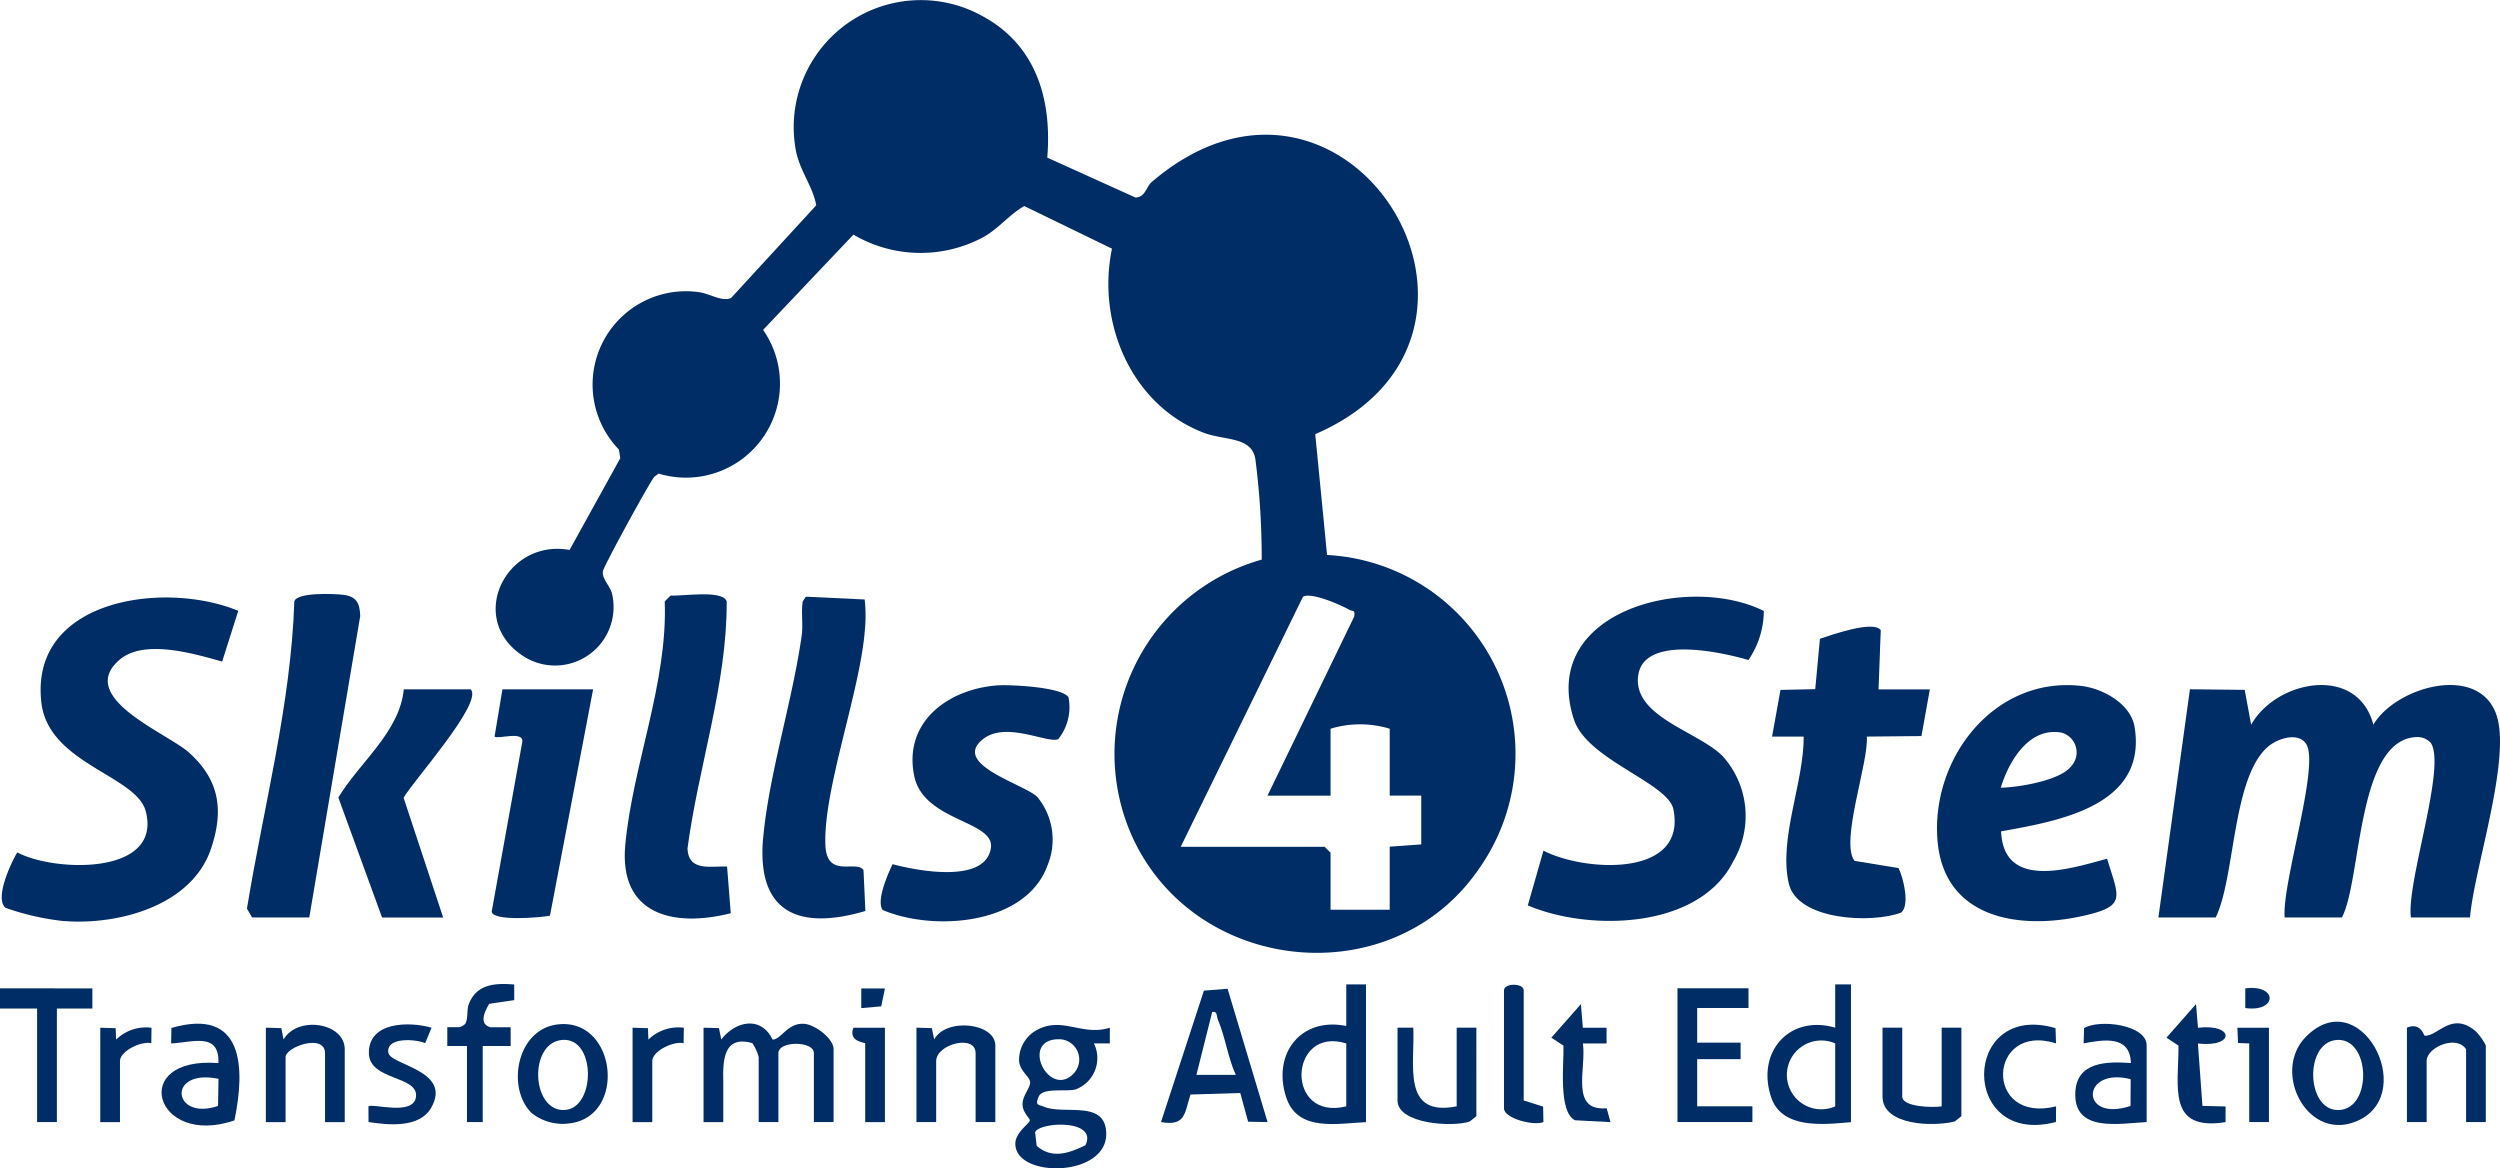 <?xml version="1.0" encoding="UTF-8"?>
<svg xmlns="http://www.w3.org/2000/svg" width="141.547" height="66.146" viewBox="0 0 141.547 66.146">
  <g id="Layer_1" data-name="Layer 1" transform="translate(0 0.009)">
    <g id="Group_12" data-name="Group 12" transform="translate(0 -0.009)">
      <path id="Path_1" data-name="Path 1" d="M422.729,132.542c-.9-3.438-5.513-2.527-6.921,0l-.366-1.977-3.1-.033-1.786,12.919H413.8c1.122-2.3.923-7.989,3-9.7.542-.447,1.709-.813,2.137-.1.747,1.241-1.414,7.969-1.229,9.8h3.239c1.122-2.116.827-10.127,4.248-10.213a1.014,1.014,0,0,1,.792.339c.875,1.372-1.4,7.924-1.134,9.874H428.2c.226-2.786,2.417-9.153,1.453-11.588-1.1-2.783-5.685-1.435-6.924.673Z" transform="translate(-288.35 -91.506)" fill="#002d66"></path>
      <path id="Path_2" data-name="Path 2" d="M3.82,131.954c3.072.253,7.26-.842,8.358-4.078.741-2.185.491-3.905-1.25-5.465-1.229-1.1-6.424-3.117-3.914-5.254,1.387-1.182,4.227-.333,5.8.11l.911-2.872c-4.135-1.726-11.841-.7-11.145,5.206.408,3.459,5.382,4.108,5.909,6.144.944,3.646-5.2,3.441-7.275,2.325-.384.643-1.292,2.619-.664,3.14a14.6,14.6,0,0,0,3.268.747Z" transform="translate(-0.236 -79.809)" fill="#002d66"></path>
      <path id="Path_3" data-name="Path 3" d="M293.219,120.473c.744,2.268,5.328,3.569,5.626,5.075.774,3.9-5.09,3.521-7.358,2.334l-.887,3.1c3.5,1.494,9.737,1.342,11.639-2.506a5.057,5.057,0,0,0-.6-5.938c-1.375-1.4-5.084-2.227-4.792-4.548.295-2.34,4.712-1.351,6.245-.9a4.982,4.982,0,0,0,.872-2.777c-4.292-2.143-12.767-.009-10.749,6.156Z" transform="translate(-204.098 -79.72)" fill="#002d66"></path>
      <path id="Path_4" data-name="Path 4" d="M344.222,132.859l-2.491-.408c-.836-1.06.807-5.578.694-7.037l3.093-.03.476-2.643h-2.905l.125-3.352c-.4-.58-2.8.271-3.444.488l-.265,2.852-1.968.042-.476,2.643h1.789c.018,2.6-1.42,5.748-.848,8.3.476,2.125,4.733,2.292,6.37,1.664.5-.423.125-1.962-.152-2.521Z" transform="translate(-236.728 -83.709)" fill="#002d66"></path>
      <path id="Path_5" data-name="Path 5" d="M168.195,140.436c-.274.566-.938,2.072-.566,2.6,2.884,1.229,8.108.854,9.332-2.521a3.8,3.8,0,0,0-.574-3.876c-.738-.738-4.935-1.852-3.045-3.3,1.319-1.009,3.733.327,4.239.012a2.9,2.9,0,0,0,.569-2.363c-.393-.58-3.307-.72-4.039-.667-2.81.214-5.331,2.1-4.691,5.144.539,2.563,4.563,2.509,4.337,4.057-.3,2.057-4.221,1.283-5.56.923Z" transform="translate(-117.654 -91.514)" fill="#002d66"></path>
      <path id="Path_6" data-name="Path 6" d="M124.619,128.444c-.935-.039-2.173.3-2.241-1.012.616-4.659,2.244-9.305,2.221-14-.223-.679-2.518-.283-3.176-.333l-.333.333c.176,4.611-1.825,9.308-2.235,13.806-.357,3.926,2.712,4.673,5.974,3.849l-.208-2.637Z" transform="translate(-83.454 -79.38)" fill="#002d66"></path>
      <path id="Path_7" data-name="Path 7" d="M145.06,127.117c-.393,4.236,1.974,5.29,5.787,4.167l-.107-2.316c-.42-.6-2.084.518-2.158-1.429-.116-3.114,1.929-8.579,2.227-12.058a8.779,8.779,0,0,0,0-1.834l-3.331-.158-.179.268c-.1.646.033,1.3-.06,1.944-.524,3.706-1.846,7.814-2.176,11.416Z" transform="translate(-101.85 -79.705)" fill="#002d66"></path>
      <path id="Path_8" data-name="Path 8" d="M53.385,114.22c-.024-.747-.22-1.119-.976-1.209-.518-.06-2.6-.149-2.756.372-.191,5.852-1.741,11.627-2.682,17.4l.292.5H50.5l2.884-17.068Z" transform="translate(-32.989 -79.336)" fill="#002d66"></path>
      <path id="Path_9" data-name="Path 9" d="M99.265,131.11H94.13l-.447,2.673c.176.176,1.7-.366,1.566.33L93.52,143.7c.1.557,2.736.333,3.3.226l2.444-12.821Z" transform="translate(-65.682 -92.08)" fill="#002d66"></path>
      <path id="Path_10" data-name="Path 10" d="M71.871,131.11h-3.8c-.235,2.42-2.506,4.129-3.706,6.126l2.477,6.793h3.459l-2.241-6.781c.488-.89,4.536-5.394,3.8-6.138Z" transform="translate(-45.209 -92.08)" fill="#002d66"></path>
      <path id="Path_11" data-name="Path 11" d="M139.5,194.692c-.923-.054-1.286.9-1.765.893-.646-1.348-2.081-1.066-2.905-.006l-.131-.643-.872-.024v5.346h1.116v-2.4c-.033-1.271.116-2.509,1.646-2.072a2.534,2.534,0,0,1,.36.792v3.676h1.116v-3.9c0-.705,2.009-.705,2.009,0v3.9h1.116v-4.12c0-.613-1.06-1.408-1.691-1.444Z" transform="translate(-93.993 -136.725)" fill="#002d66"></path>
      <path id="Path_12" data-name="Path 12" d="M320.186,191.99h2.459v-.777h0v-.158h-2.459v-1.962l2.905,0,0-1.116H319.07v7.573h4.242v-.89h-3.126Z" transform="translate(-224.093 -132.022)" fill="#002d66"></path>
      <path id="Path_13" data-name="Path 13" d="M458.832,195.341c-.063,0-.22-.786-1.012-.458v5.346h1.116v-3.453c0-.786,1.7-1.506,2.233-.667v4.12h1.116v-4.343a3.376,3.376,0,0,0-.554-.783C460.362,193.921,459.591,195.368,458.832,195.341Z" transform="translate(-321.542 -136.698)" fill="#002d66"></path>
      <path id="Path_14" data-name="Path 14" d="M175.323,195.825l-.131-.643-.872-.027V200.5h1.116v-3.453c0-.958,2.233-1.545,2.233-.446v3.9h1.116v-4.343c0-1.271-2.789-1.587-3.462-.336Z" transform="translate(-122.431 -136.97)" fill="#002d66"></path>
      <path id="Path_15" data-name="Path 15" d="M51.573,195.748l-.131-.643-.872-.024v5.346h1.116v-3.676c0-.592,2.233-1.363,2.233-.223v3.9h1.116V196.3C55.035,194.784,52.35,194.388,51.573,195.748Z" transform="translate(-35.517 -136.894)" fill="#002d66"></path>
      <path id="Path_16" data-name="Path 16" d="M361.419,199.916c-.479.077-2.233.048-2.233-.557v-3.9H358.07v3.9c0,1.664,2.926,1.715,4.093,1.411l.372-.3V195.46h-1.116Z" transform="translate(-251.484 -137.275)" fill="#002d66"></path>
      <path id="Path_17" data-name="Path 17" d="M.432,187.98H0v1.143H2.1v6.43H3.221v-6.43H5.23V189.1h0l0-1.116Z" transform="translate(0 -132.022)" fill="#002d66"></path>
      <path id="Path_18" data-name="Path 18" d="M269.169,199.916c-3.134.613-2.358-2.363-2.456-4.456h-.893v4.123c0,1.334,3.134,1.527,4.093,1.188l.372-.3V195.46h-1.116Z" transform="translate(-186.694 -137.275)" fill="#002d66"></path>
      <path id="Path_19" data-name="Path 19" d="M71.2,196.449c-.155-.911,1.566-.783,2.084-.548l.363-.875c-1.268-.366-3.587-.348-3.548,1.453.036,1.551,2.789,1.25,2.667,2.444-.116,1.14-2.494.357-2.694.56l.006.884c1.107.17,2.872.357,3.542-.8,1.229-2.128-2.3-2.417-2.417-3.117Z" transform="translate(-49.212 -136.838)" fill="#002d66"></path>
      <path id="Path_20" data-name="Path 20" d="M86.3,188.28c-.134.336-.03.866-.208,1.128a.671.671,0,0,1-.336.188H85.08v1.066h1.113v4.307h.893v-4.307h1.581V189.6H87.515c-.467-.14-.53-.542-.063-1.328l1.417-.208v-.884C87.783,187.09,86.75,187.149,86.3,188.28Z" transform="translate(-59.754 -131.438)" fill="#002d66"></path>
      <path id="Path_21" data-name="Path 21" d="M381.464,195.951l-.027-.863c-5.349-1.56-5.444,6.751.024,5.313l.006-.884c-4.123,1.024-3.882-4.792,0-3.566Z" transform="translate(-265.055 -136.876)" fill="#002d66"></path>
      <path id="Path_22" data-name="Path 22" d="M413.863,192.317l-.11-1.337-1.673,1.9.682.452c0,2.355-.646,4.858,2.664,4.331v-.887l-1.31-.033-.256-3.533c2.093.244,2.084-1.134,0-.89Z" transform="translate(-289.417 -134.129)" fill="#002d66"></path>
      <path id="Path_23" data-name="Path 23" d="M296.863,193.2h1.342v-.89h-1.342l-.11-1.337-1.673,1.9.685.452c.039.932-.316,3.748.652,4.224l2.012.107-.217-.786c-2.1.179-1.14-2.227-1.345-3.67Z" transform="translate(-207.244 -134.122)" fill="#002d66"></path>
      <path id="Path_24" data-name="Path 24" d="M287.186,193.853v-6.236c0-.42-1.116-.42-1.116,0V194.3c0,.574,1.694,1.006,2.232.777l-.015-.875-1.1-.348Z" transform="translate(-200.916 -131.546)" fill="#002d66"></path>
      <path id="Path_25" data-name="Path 25" d="M19.966,196.077l-.024-.643-.872-.027v5.346h1.116V197.3c0-.574,1.2-1.149,1.774-1.015l.012-.875a2.418,2.418,0,0,0-2.006.67Z" transform="translate(-13.393 -137.219)" fill="#002d66"></path>
      <path id="Path_26" data-name="Path 26" d="M121.216,196.077l-.024-.643-.872-.027v5.346h1.116V197.3c0-.574,1.2-1.149,1.774-1.015l.012-.875a2.418,2.418,0,0,0-2.006.67Z" transform="translate(-84.505 -137.219)" fill="#002d66"></path>
      <path id="Path_27" data-name="Path 27" d="M425.606,196.336l.634.024v4.453h1.116V195.47H425.57Z" transform="translate(-298.892 -137.282)" fill="#002d66"></path>
      <path id="Path_28" data-name="Path 28" d="M162.849,196.36v4.456h1.116V195.47h-1.786C161.873,196.28,162.849,196.295,162.849,196.36Z" transform="translate(-113.862 -137.282)" fill="#002d66"></path>
      <path id="Path_29" data-name="Path 29" d="M163.82,189.1l1.131-.1.208-1.012-1.339,0Z" transform="translate(-115.056 -132.022)" fill="#002d66"></path>
      <path id="Path_30" data-name="Path 30" d="M427.07,187.922v1.116C428.895,189.288,428.922,187.681,427.07,187.922Z" transform="translate(-299.945 -131.963)" fill="#002d66"></path>
      <path id="Path_31" data-name="Path 31" d="M141.354,31.418l-.67-6.846c12.946-5.584,1.771-23.733-9.272-14.264-.295.253-.345.857-.908.866l-4.992-2.259c.265-3.212-.583-6.272-3.539-7.939a7.194,7.194,0,0,0-10.725,7.361c.182,1.256.994,2.173,1.182,3.28l-4.822,5.248c-.527.232-1.226-.274-1.887-.342a5.285,5.285,0,0,0-4.462,8.921l.077.491-2.87,5.194c-3.581-.652-5.849,3.864-2.664,5.983a3.312,3.312,0,0,0,5.069-3.5c-.1-.438-.6-.869-.515-1.292.057-.3,2.652-5.048,2.911-5.337l.238-.179a5.323,5.323,0,0,0,5.918-8.135l5.114-5.394a7.5,7.5,0,0,0,7.153.247c1.024-.5,1.584-1.325,2.518-1.866l4.968,2.414c-.872,4.179,1.081,8.832,5.173,10.415,1.212.467,2.747.2,2.947,1.515a43.475,43.475,0,0,1,.357,5.677,11.424,11.424,0,0,0-7.236,15.887c3.658,7.632,14.627,8.683,19.491,1.682a11.275,11.275,0,0,0-8.549-17.833ZM144.9,47.933V51.5h-3.349v-3.23l-.333-.333h-8.15l6.921-14.157c.449-.283,2.158.464,2.619.735.2.116.339-.039.286.378l-4.914,10.147h3.572V41.25a5.781,5.781,0,0,1,3.349,0v3.786h1.786V47.8l-1.789.128Z" transform="translate(-66.217 0.009)" fill="#002d66"></path>
      <path id="Path_32" data-name="Path 32" d="M376.753,143.364c2.42-.554,2-.994,1.319-3.23-2.107.577-5.861,1.789-6-1.548,3.31-.592,8.281-1.456,7.558-5.909-.211-1.307-1.792-2.185-3.024-2.325-4.944-.56-8.534,4.135-8.132,8.781.381,4.408,4.658,5.057,8.278,4.23ZM375.506,133a1.16,1.16,0,0,1,.5,1.938c-.634.774-2.95,1.161-3.953,1.176.455-1.5,1.607-3.459,3.45-3.114Z" transform="translate(-258.772 -91.516)" fill="#002d66"></path>
      <path id="Path_33" data-name="Path 33" d="M198.47,195.1c-1.649.509-2.777-.771-4.322.25a1.929,1.929,0,0,0-.807,1.631c.045.566.569.86.622,1.164.057.324-.438.78-.426,1.3.012.464.414.78.414.89,0,.185-.822.676-.822,1.331,0,2.042,5.59,1.908,5.12-.878-.259-1.536-2.4-.768-3.486-1.214-.321-.131-.536-.057-.31-.577s1.485-.268,2.066-.4a1.89,1.89,0,0,0,1.06-2.611h.9v-.893ZM197.1,201.75c-.923.449-1.9.8-2.762.033l-.089-.762C194.44,200.434,197.821,200.241,197.1,201.75Zm-.691-4.036c-1.417,1.42-3.087-2.063-.72-1.962A1.149,1.149,0,0,1,196.407,197.714Z" transform="translate(-135.642 -136.909)" fill="#002d66"></path>
      <path id="Path_34" data-name="Path 34" d="M223.259,188.17l-2.429,7.439c1.4.244,1.325-.491,1.67-1.56l2.819-.086.444,1.625,1.1.021L224.6,188.06l-1.342.107Zm-.423,4.766.893-3.56c.307-.066.238.232.327.444.426,1.009.554,2.119,1.009,3.117h-2.232Z" transform="translate(-155.096 -132.078)" fill="#002d66"></path>
      <path id="Path_35" data-name="Path 35" d="M247.781,187.23h-.223v2.355c-2.572-.527-4.209,1.575-3.4,4.045.649,1.979,2.929,1.465,4.516,1.4v-7.8Zm-.223,6.906c-3.5.857-3.256-4.581,0-3.563Z" transform="translate(-171.334 -131.495)" fill="#002d66"></path>
      <path id="Path_36" data-name="Path 36" d="M340.024,189.68c-2.59-.75-4.486,1.372-3.623,3.95.613,1.828,3.039,1.527,4.516,1.4v-7.8h-.893Zm0,4.456a1.948,1.948,0,1,1,0-3.563Z" transform="translate(-236.117 -131.495)" fill="#002d66"></path>
      <path id="Path_37" data-name="Path 37" d="M31.3,194.947l-.015.875c1.176-.048,2.747-.673,2.676,1.113-5.123-.4-3.614,4.8.908,3.245.625-3.006.524-6.424-3.572-5.233Zm2.64,4.414c-2.575.875-2.929-2.14.027-1.536Z" transform="translate(-21.595 -136.744)" fill="#002d66"></path>
      <path id="Path_38" data-name="Path 38" d="M100.7,194.8c-2.277.31-2.852,3.584-1.435,5a2.815,2.815,0,0,0,2.122.6C104.717,200.039,104.08,194.336,100.7,194.8Zm.384,4.84c-1.807,0-1.959-3.688-.173-3.956C102.961,195.372,102.94,199.643,101.083,199.637Z" transform="translate(-69.176 -136.791)" fill="#002d66"></path>
      <path id="Path_39" data-name="Path 39" d="M436.764,195.189c-1.979,2.012.158,6.111,3.039,4.7C443.093,198.279,439.827,192.079,436.764,195.189Zm1.822,4.141c-1.774,0-1.9-3.694-.173-3.956C440.438,195.067,440.593,199.333,438.586,199.33Z" transform="translate(-306.214 -136.481)" fill="#002d66"></path>
      <path id="Path_40" data-name="Path 40" d="M395.231,194.981l-.027.863c1.146-.22,2.637-.464,2.676,1.113-1.4-.1-3.072-.065-3.146,1.667-.1,2.292,2.5,1.75,4.039,1.676v-4.343c0-1.176-2.679-1.5-3.545-.976Zm2.628,4.405c-2.884.958-2.81-2.233.009-1.515Z" transform="translate(-277.232 -136.769)" fill="#002d66"></path>
    </g>
  </g>
</svg>
